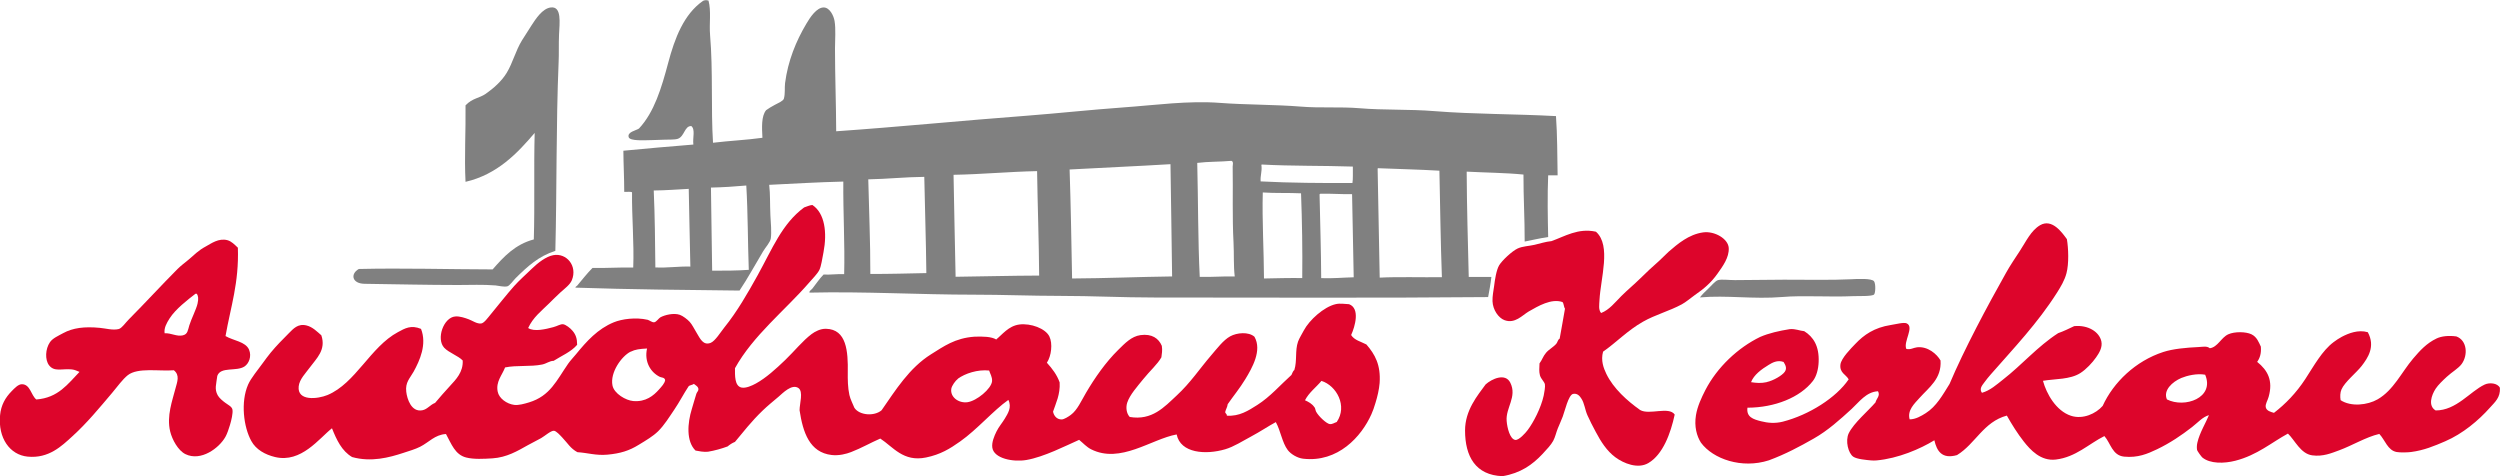 <svg xmlns="http://www.w3.org/2000/svg" width="782" height="149" viewBox="0 0 782 149" fill="none"><g clip-path="url(#clip0_7_22)"><path fill-rule="evenodd" clip-rule="evenodd" d="M221.608 0.134C222.52 3.511 221.796 7.344 222.118 11.07C223.057 22.086 222.359 34.067 223.03 44.654C228.074 44.038 233.495 43.797 238.485 43.1C238.324 39.857 238.11 36.345 239.639 34.469C240.417 33.933 241.249 33.37 242.349 32.807C243.208 32.352 244.979 31.601 245.193 30.878C245.65 29.296 245.381 27.5 245.569 25.999C246.455 19.111 248.977 12.866 252.277 7.344C253.35 5.522 255.443 2.278 257.697 2.332C259.576 2.386 260.783 4.959 261.051 6.567C261.481 9.14 261.185 12.249 261.185 15.197C261.185 23.56 261.534 32.834 261.561 41.063C281.202 39.696 301.058 37.712 321.317 36.185C331.084 35.434 341.146 34.335 351.208 33.611C361.458 32.888 371.627 31.414 381.743 32.191C389.31 32.781 398.969 32.7 406.858 33.343C412.976 33.853 419.147 33.343 425.265 33.853C432.832 34.496 440.881 34.121 448.716 34.764C461.113 35.756 473.965 35.622 486.711 36.319C487.14 42.242 487.113 48.595 487.221 54.84H484.269C484.001 61.031 484.135 68.322 484.269 74.138C481.72 74.513 479.359 75.076 476.917 75.559C476.944 68.402 476.515 61.728 476.541 54.599C470.88 54.036 464.681 54.009 458.778 53.687C458.832 64.837 459.154 75.693 459.422 86.629C461.274 86.629 464.225 86.629 466.506 86.629C466.265 88.826 465.862 90.89 465.486 92.927C430.873 93.249 395.964 93.061 361.163 93.061C350.859 93.061 341.79 92.552 331.406 92.552C322.631 92.552 313.777 92.177 304.734 92.177C287.535 92.177 270.308 91.132 253.216 91.534C253.028 91.051 253.753 90.703 254.129 90.247C255.202 88.907 256.382 87.084 257.617 85.878C259.897 85.985 261.776 85.664 264.056 85.744C264.298 76.282 263.708 66.526 263.788 56.796C255.899 56.984 248.279 57.44 240.605 57.815C240.954 60.71 240.82 63.953 240.981 67.33C241.115 69.689 241.383 72.584 241.115 74.54C240.927 75.827 239.478 77.301 238.673 78.668C236.205 82.769 233.843 87.165 231.321 90.89C214.175 90.703 196.976 90.542 180.179 89.979C179.615 89.979 180.42 89.443 180.554 89.336C182.138 87.46 183.613 85.53 185.331 83.814C189.704 83.895 193.702 83.6 198.076 83.68C198.371 75.907 197.62 68.081 197.7 60.147C197.137 59.852 196.037 60.093 195.259 60.013C195.259 55.617 195.017 51.489 194.99 47.147C202.262 46.477 209.506 45.78 216.885 45.217C216.617 43.046 217.556 40.5 216.241 39.428C214.068 39.374 214.148 42.698 212.002 43.422C211.036 43.743 209.104 43.636 208.004 43.69C206.635 43.743 205.294 43.797 204.006 43.824C201.752 43.85 197.056 44.199 196.654 42.912C196.144 41.25 198.935 40.848 199.874 40.205C204.65 35.086 206.904 27.581 209.023 19.62C211.063 11.928 213.907 4.476 219.837 0.322C220.186 0.08 220.857 -0.054 221.635 0.188L221.608 0.134ZM374.498 50.953C374.793 62.773 374.713 75.023 375.276 86.602C379.06 86.709 382.467 86.387 386.224 86.468C385.821 83.117 386.036 79.552 385.848 75.907C385.419 67.893 385.714 59.691 385.58 52.106C385.58 51.623 385.929 50.578 385.204 50.31C381.743 50.632 377.852 50.524 374.525 50.953H374.498ZM334.572 53.017C334.947 64.275 335.135 75.693 335.35 87.111C345.949 87.057 356.118 86.602 366.636 86.468C366.448 75.21 366.341 62.988 366.126 51.355C355.689 51.999 345.036 52.427 334.572 53.017ZM394.596 51.865C394.783 53.768 394.193 54.893 394.327 56.743C403.477 57.225 413.807 57.279 423.038 57.252C423.252 56.233 423.145 53.741 423.172 52.106C413.781 51.784 403.88 51.972 394.703 51.462C394.542 51.462 394.569 51.677 394.569 51.838L394.596 51.865ZM430.926 53.017C431.168 64.275 431.383 75.559 431.57 86.843C437.286 86.548 444.665 86.789 451.024 86.709C450.621 75.746 450.487 64.516 450.246 53.392C443.967 53.017 437.447 52.883 431.061 52.615C430.9 52.615 430.926 52.83 430.926 52.99V53.017ZM298.268 54.679C298.429 65.374 298.724 76.309 298.912 86.575C307.632 86.468 316.245 86.227 325.046 86.2C324.966 74.942 324.563 64.489 324.402 53.526C315.467 53.714 307.203 54.518 298.268 54.679ZM271.596 56.099C271.811 65.963 272.267 75.586 272.24 85.69C278.197 85.717 283.939 85.53 289.762 85.422C289.654 75.049 289.306 65.347 289.118 55.322C283.081 55.376 277.58 55.992 271.596 56.099ZM222.386 58.673C222.466 67.384 222.681 75.961 222.762 84.672C226.679 84.672 230.57 84.672 234.219 84.404C233.897 75.666 233.951 66.58 233.441 58.029C229.845 58.351 226.196 58.592 222.359 58.673H222.386ZM204.489 59.584C204.838 67.437 204.918 75.532 204.999 83.653C208.943 83.841 212.082 83.278 215.946 83.385C215.812 75.344 215.544 66.74 215.436 59.075C211.814 59.262 208.272 59.557 204.489 59.584ZM395.374 87.111C399.345 87.031 403.262 86.923 407.341 86.977C407.448 78.4 407.287 69.019 406.965 60.468C403.075 60.281 398.808 60.468 394.998 60.2C394.757 68.938 395.347 78.614 395.374 87.084V87.111ZM412.761 61.005C412.949 69.662 413.217 78.212 413.271 87.004C416.893 87.138 420.059 86.816 423.44 86.736C423.252 78.159 423.091 68.912 422.93 60.736C419.523 60.79 416.464 60.522 413.002 60.602C412.841 60.656 412.734 60.763 412.734 60.978L412.761 61.005Z" fill="#808080"></path><path fill-rule="evenodd" clip-rule="evenodd" d="M173.685 78.48C168.48 80.142 165.045 83.305 161.316 86.977C160.645 87.647 159.411 89.362 158.74 89.55C157.72 89.845 156.057 89.389 155.01 89.282C151.093 88.96 147.121 89.148 143.284 89.148C133.839 89.148 123.831 88.907 114.037 88.773C110.093 88.719 109.503 85.69 112.239 84.136C126.058 83.814 140.225 84.243 154.098 84.27C157.559 80.303 161.128 76.443 166.977 74.889C167.299 64.007 166.95 52.454 167.246 41.572C161.825 47.951 155.547 54.572 145.619 56.877C145.216 49.023 145.726 40.929 145.619 32.941C147.819 30.663 149.912 30.744 151.924 29.35C154.339 27.661 156.915 25.41 158.498 22.783C160.403 19.647 161.289 15.841 163.274 12.624C164.214 11.097 165.233 9.542 166.226 7.987C167.541 5.977 169.634 2.654 172.29 2.332C175.778 1.903 175.027 7.183 174.866 10.829C174.732 13.804 174.866 16.966 174.732 19.567C173.927 38.865 174.195 59.423 173.712 78.48H173.685Z" fill="#808080"></path><path fill-rule="evenodd" clip-rule="evenodd" d="M311.496 106.275C313.508 104.694 315.413 101.96 318.848 101.504C322.417 101.049 327.005 102.737 328.239 105.23C329.339 107.455 328.856 111.395 327.461 113.459C329.152 115.308 330.627 117.265 331.459 119.624C331.674 123.403 330.252 126.164 329.393 128.763C329.635 129.996 330.52 131.229 332.103 131.203C332.828 131.203 334.277 130.291 334.947 129.782C336.987 128.281 338.221 125.386 339.723 122.84C342.487 118.149 345.841 113.325 349.759 109.465C351.905 107.348 353.918 105.23 356.708 104.828C360.331 104.319 362.45 105.873 363.416 108.178C363.658 109.572 363.39 110.859 363.282 111.77C362.075 113.941 359.66 116.032 357.621 118.578C355.742 120.91 353.435 123.456 352.603 125.922C352.12 127.37 352.308 129.3 353.381 130.425C360.358 131.605 364.168 127.343 368.058 123.724C372.405 119.704 375.142 115.469 378.872 111.127C380.75 108.956 382.628 106.409 384.802 105.203C386.895 104.051 390.544 103.702 392.395 105.337C394.837 109.626 391.644 115.121 389.551 118.578C387.807 121.473 385.741 123.939 384.024 126.432C383.916 127.396 383.433 127.986 383.245 128.871C383.272 129.407 383.809 129.407 383.755 130.023C387.673 130.291 390.49 128.442 393.281 126.673C397.306 124.126 400.525 120.374 403.96 117.292C404.228 116.702 404.523 115.925 404.872 115.737C405.785 112.815 405.033 109.706 406.026 106.865C406.402 105.793 407.26 104.48 407.824 103.381C409.568 100.084 414.103 96.01 417.752 95.152C419.201 94.804 420.542 95.098 421.991 95.152C425.506 96.465 423.843 102.148 422.635 104.801C423.628 106.409 425.721 106.865 427.411 107.75C430.095 110.859 431.946 114.129 431.544 119.838C431.383 121.848 430.846 124.1 430.256 126.003C429.773 127.584 429.504 128.388 428.968 129.594C425.882 136.51 418.53 144.765 407.582 143.479C405.811 143.264 403.772 142.058 402.806 140.771C401.035 138.413 400.606 134.794 399.076 132.033C396.742 133.293 394.166 135.035 391.349 136.536C388.719 137.93 385.982 139.726 383.245 140.53C377.128 142.326 369.266 141.79 368.058 135.893C360.116 137.341 350.456 145.167 341.28 140.53C339.858 139.806 338.838 138.627 337.55 137.582C333.311 139.458 326.522 142.942 321.075 143.881C316.916 144.604 310.879 143.425 310.396 140.021C310.154 138.386 311.013 136.376 311.684 135.009C312.408 133.508 313.508 132.275 314.26 131.015C315.252 129.353 316.567 127.423 315.413 125.091C310.691 128.415 305.727 134.285 300.334 138.091C297.114 140.369 294.216 142.165 289.654 143.103C282.544 144.577 279.351 139.78 275.353 137.18C272.482 138.413 269.369 140.209 266.203 141.415C264.754 141.978 262.447 142.594 260.139 142.326C253.243 141.522 251.15 135.277 250.104 128.308C250.104 126.244 251.365 122.465 249.728 121.366C247.662 119.999 244.818 123.001 243.557 124.073C241.678 125.654 240.015 127.021 238.539 128.442C235.024 131.819 232.341 135.303 229.899 138.225C229.014 138.574 228.262 139.083 227.591 139.646C225.686 140.343 223.647 140.932 221.42 141.307C219.891 141.415 218.764 141.147 217.556 140.932C214.605 138.037 215.034 132.355 216.402 127.933C216.939 126.19 217.395 124.475 217.824 123.162C218.012 122.625 218.495 122.277 218.468 121.741C218.442 120.91 217.529 120.481 217.046 120.079C216.59 120.454 215.758 120.428 215.383 120.856C213.853 123.162 212.538 125.761 210.875 128.201C209.345 130.452 207.789 132.998 205.857 134.901C204.274 136.456 202.047 137.769 199.793 139.136C196.815 140.986 194.051 141.844 189.999 142.219C186.404 142.54 183.935 141.656 180.608 141.441C178.435 140.262 177.63 138.708 175.832 136.804C175.161 136.108 174.007 134.794 173.256 134.741C172.29 134.687 170.358 136.429 169.258 137.046C167.702 137.93 166.441 138.493 165.126 139.244C161.879 141.066 158.525 143.076 154.044 143.371C151.388 143.532 148.195 143.72 145.807 143.103C142.345 142.219 141.218 138.895 139.501 135.759C135.986 135.974 134.188 138.359 131.398 139.753C129.922 140.503 127.99 141.066 126.112 141.683C121.792 143.103 116.13 144.631 110.147 142.969C106.927 141.093 105.29 137.609 103.841 133.963C99.843 137.099 94.235 144.899 86.078 142.969C82.912 142.219 80.067 140.611 78.619 137.957C76.177 133.561 75.238 125.735 77.599 120.32C78.511 118.23 80.712 115.657 82.241 113.512C82.992 112.467 83.851 111.314 84.683 110.296C86.588 107.991 88.225 106.383 90.344 104.238C91.74 102.845 93.189 101.129 95.872 101.799C97.777 102.255 99.279 103.81 100.514 104.882C102.07 109.438 98.957 112.145 97.025 114.799C95.657 116.675 93.671 118.605 93.43 120.856C92.92 125.574 99.387 124.823 102.446 123.564C111.247 119.892 115.862 108.5 124.475 103.89C126.702 102.684 128.553 101.585 131.693 102.871C133.598 107.696 131.29 112.789 129.385 116.246C128.205 118.364 126.729 119.57 127.078 122.545C127.346 124.823 128.661 128.978 132.095 128.335C133.678 128.04 134.537 126.619 136.093 126.03C137.515 124.314 139.099 122.545 140.735 120.749C142.64 118.685 144.921 116.38 144.733 112.762C143.338 111.288 140.386 110.323 138.938 108.768C136.388 106.007 138.723 99.28 142.426 98.985C143.821 98.878 145.458 99.441 146.665 99.896C147.819 100.325 149.241 101.37 150.529 101.183C151.441 101.049 152.542 99.467 153.373 98.476C155.815 95.527 158.418 92.177 160.833 89.47C162.362 87.754 164.455 85.905 166.36 84.055C168.265 82.206 170.814 80.222 173.068 79.82C177.227 79.043 180.715 83.198 178.864 87.674C178.274 89.068 176.664 90.247 175.376 91.4C174.034 92.632 172.827 93.839 171.78 94.884C169.285 97.35 166.789 99.199 165.206 102.603C167.058 103.863 170.761 102.952 173.068 102.335C174.329 102.014 175.322 101.317 176.154 101.424C176.959 101.531 178.408 102.63 179.105 103.488C180.098 104.667 180.528 105.9 180.528 107.857C178.622 110.082 175.698 111.261 173.176 112.869C171.914 112.869 170.922 113.754 169.58 114.022C165.958 114.772 161.664 114.182 157.988 114.933C157.049 117.399 155.037 119.382 155.681 122.518C156.083 124.609 158.525 126.351 160.833 126.646C162.201 126.834 164.053 126.298 165.475 125.869C172.102 123.858 174.088 119.007 177.71 113.78C178.435 112.735 179.347 111.824 180.152 110.832C183.506 106.731 186.967 102.871 192.012 100.808C194.507 99.789 198.827 99.172 202.584 100.03C203.12 100.164 204.006 100.915 204.65 100.808C205.321 100.7 206.045 99.548 206.582 99.253C207.896 98.529 210.741 97.806 212.646 98.476C213.585 98.797 215.061 99.923 215.732 100.674C216.456 101.451 217.154 102.871 217.932 104.158C218.978 105.873 219.944 108.178 222.305 107.24C223.701 106.677 225.418 103.89 226.545 102.469C230.597 97.457 233.87 91.721 236.983 86.119C241.625 77.73 244.63 69.984 251.526 64.891C252.384 64.623 253.109 64.221 254.102 64.114C258.019 66.687 258.77 72.771 257.59 78.909C257.214 80.839 256.865 83.278 256.302 84.431C255.685 85.664 254.209 87.111 253.082 88.424C245.542 97.109 235.587 104.908 229.899 115.174C229.899 117.372 229.738 120.776 231.965 121.232C233.307 121.5 235.212 120.642 236.473 119.945C239.585 118.23 242.698 115.415 245.623 112.601C248.521 109.813 251.07 106.597 253.86 104.506C254.933 103.702 256.651 102.791 258.368 102.845C264.835 102.979 265.291 109.921 265.183 116.488C265.157 118.685 265.183 121.232 265.693 123.564C266.042 125.065 266.767 126.298 267.249 127.557C268.806 129.943 273.475 130.291 275.755 128.335C280.156 122.009 284.422 115.094 291.211 110.832C295.182 108.366 298.697 105.739 304.868 105.311C307.525 105.23 310.074 105.257 311.684 106.222L311.496 106.275ZM197.244 110.001C194.427 111.422 190.778 116.514 191.582 120.562C192.092 123.162 195.822 125.252 198.022 125.44C201.993 125.815 204.462 123.724 206.126 121.848C206.931 120.937 207.923 119.918 208.058 118.9C207.897 118.015 206.957 118.149 206.394 117.881C203.577 116.514 201.457 113.217 202.396 109.009C200.088 109.143 198.747 109.277 197.244 110.028V110.001ZM299.636 118.498C298.858 119.061 297.731 120.642 297.57 121.58C297.141 124.207 299.851 126.164 302.588 125.815C305.485 125.44 310.101 121.607 310.315 119.248C310.423 117.908 309.671 116.836 309.403 115.898C305.807 115.523 301.89 116.809 299.609 118.471L299.636 118.498ZM411.178 127.37C411.446 127.772 411.446 128.308 411.688 128.79C412.546 130.345 414.961 132.516 415.927 132.65C416.759 132.757 417.349 132.248 418.127 132.007C421.562 127.021 418.101 120.642 413.351 119.141C411.661 121.178 409.487 122.733 408.199 125.199C409.246 125.681 410.427 126.271 411.151 127.396L411.178 127.37Z" fill="#DD052B"></path><path fill-rule="evenodd" clip-rule="evenodd" d="M619.96 122.867C622.536 122.143 624.548 120.294 626.534 118.739C632.437 114.156 637.32 108.393 643.787 104.212C645.558 103.595 647.168 102.791 648.805 102.014C653.178 101.585 656.666 103.809 657.31 106.785C657.713 108.688 656.586 110.457 655.647 111.797C654.52 113.432 652.534 115.549 650.763 116.675C647.517 118.766 642.821 118.471 639.038 119.114C640.138 123.188 643.143 128.522 647.785 130.05C651.515 131.283 655.62 129.38 657.713 126.968C661.094 119.57 668.016 112.923 676.656 110.108C679.715 109.117 683.767 108.741 687.738 108.554C689.026 108.5 690.314 108.152 691.226 108.929C693.695 108.607 694.795 105.552 697.022 104.56C699.008 103.675 702.496 103.729 704.24 104.56C705.984 105.391 706.548 107.106 707.192 108.42C707.379 110.564 706.87 112.038 706.038 113.191C709.392 115.871 711.055 119.087 709.633 124.126C709.311 125.306 708.56 126.351 708.721 127.343C708.936 128.549 710.385 128.871 711.297 129.139C714.892 126.378 718.246 122.92 721.091 118.578C723.801 114.424 726.35 109.706 729.972 106.999C730.723 106.436 731.716 105.766 732.548 105.337C734.614 104.265 737.646 103.032 740.651 103.917C743.093 108.42 740.651 111.958 738.72 114.477C737.056 116.622 733.407 119.489 732.414 121.821C731.985 122.786 731.958 124.1 732.146 125.172C735.392 127.316 740.598 126.726 743.737 124.904C748.701 122.036 751.17 116.487 754.819 112.172C756.965 109.653 759.058 107.348 762.171 105.873C763.674 105.15 765.901 104.908 768.342 105.23C771.723 106.463 772.045 111.073 770.006 113.861C768.986 115.255 766.947 116.38 765.364 117.854C764.103 119.007 762.654 120.401 761.876 121.58C760.561 123.59 759.407 126.968 761.876 128.388C768.369 128.388 772.636 122.438 777.197 120.294C778.673 119.597 781.222 119.784 781.973 121.312C782.161 124.341 780.417 125.761 778.887 127.477C775.265 131.551 770.328 135.679 764.854 138.037C761.5 139.485 758.173 140.879 754.175 141.388C753.209 141.522 750.794 141.602 749.667 141.388C746.85 140.879 746.045 137.609 744.247 135.732C740.088 136.697 735.795 139.351 731.636 140.879C729.275 141.736 726.645 142.889 723.264 142.433C719.615 141.924 717.898 137.769 715.671 135.625C710.599 138.359 706.038 142.38 699.196 144.122C695.734 145.006 691.334 145.114 688.892 143.103C688.704 142.969 687.282 141.12 687.228 140.664C687.121 139.94 687.175 139.11 687.363 138.359C688.007 135.491 689.992 132.221 690.958 129.862C688.999 130.398 687.47 132.194 685.672 133.588C682.399 136.134 678.857 138.547 674.725 140.53C671.746 141.951 668.714 143.264 664.421 142.835C660.691 142.46 660.208 138.573 658.25 136.402C653.393 138.815 649.341 142.996 643.062 143.747C638.34 144.309 635.093 140.718 633.027 138.091C631.149 135.706 629.271 132.73 627.741 129.996C620.389 131.98 617.947 138.815 612.152 142.353C607.376 143.72 605.819 140.986 605.068 137.716C600.667 140.423 593.745 143.398 587.037 144.015C586.473 144.068 585.802 144.068 585.239 144.015C583.844 143.881 580.838 143.639 579.711 142.862C578.155 141.817 577.136 137.903 578.289 135.518C579.872 132.301 584.461 128.442 586.661 125.869C586.902 124.716 588.244 123.805 587.439 122.384C583.736 122.572 581.536 125.761 579.202 127.906C575.606 131.203 571.742 134.687 567.342 137.18C562.968 139.672 558.514 142.058 553.308 143.988C544.803 146.722 535.841 143.586 532.057 138.466C530.742 136.402 529.911 133.427 530.501 129.836C530.957 127.102 532.191 124.448 533.453 121.982C537.155 114.852 543.622 108.768 550.572 105.391C553.308 104.212 556.501 103.488 559.856 102.952C561.707 102.818 562.807 103.434 564.363 103.595C567.208 105.364 569.086 108.232 568.871 113.244C568.791 115.442 568.2 117.72 567.073 119.168C563.075 124.314 555.16 127.504 546.6 127.53C546.225 130.479 548.425 131.149 550.84 131.765C552.933 132.301 555.214 132.516 557.655 131.899C565.893 129.782 574.372 124.394 578.262 118.659C577.457 117.158 575.365 116.648 575.687 114.022C575.928 112.038 579.067 108.902 580.329 107.589C583.039 104.721 586.285 102.469 591.41 101.665C593.047 101.424 595.542 100.727 596.428 101.156C598.87 102.309 595.301 106.865 596.294 109.143C597.609 109.465 598.494 108.768 599.648 108.634C603.029 108.259 605.873 110.778 607 112.762C607.376 118.444 603.431 121.124 600.426 124.475C598.843 126.244 596.535 128.335 597.34 131.176C599.192 131.176 600.963 130.13 602.358 129.246C605.712 127.128 607.671 123.537 609.817 120.106C614.406 109.224 621.704 95.635 627.473 85.369C628.707 83.144 630.371 80.678 631.847 78.427C633.725 75.585 635.254 72.128 638.152 70.439C641.909 68.268 645.021 72.771 646.524 74.808C647.007 77.623 647.195 82.474 646.39 85.476C645.799 87.728 644.565 89.738 643.438 91.534C637.32 101.156 630.022 108.768 622.697 117.131C622.053 117.854 621.301 118.793 620.631 119.704C619.987 120.588 619.021 121.661 619.987 122.92L619.96 122.867ZM552.611 119.516C554.731 119.061 557.494 117.426 558.272 116.3C559.024 115.228 558.541 114.236 557.897 113.217C555.965 112.521 554.355 113.459 553.255 114.129C551.028 115.469 548.586 117.265 547.727 119.543C549.418 119.811 550.84 119.918 552.611 119.543V119.516ZM682.318 118.23C679.501 119.436 676.576 122.089 677.81 124.931C683.365 127.772 692.836 124.448 689.777 117.211C687.175 116.729 684.062 117.506 682.318 118.23Z" fill="#DD052B"></path><path fill-rule="evenodd" clip-rule="evenodd" d="M499.295 72.557C504.018 76.872 500.664 87.031 500.315 93.919C500.261 95.259 499.939 96.894 500.824 97.913C503.4 96.921 505.171 94.589 507.13 92.632C509.089 90.676 511.128 89.014 513.06 87.111C514.911 85.262 516.978 83.359 518.99 81.59C520.01 80.678 520.922 79.66 521.942 78.748C524.705 76.363 528.22 73.307 532.755 72.691C536.35 72.208 540.59 74.701 540.751 77.569C540.912 80.571 538.819 83.359 537.263 85.556C535.25 88.424 532.996 90.327 530.045 92.365C528.703 93.303 527.442 94.455 526.047 95.206C522.183 97.296 517.756 98.449 513.945 100.62C509.062 103.381 505.547 107.16 501.442 110.001C500.664 112.789 501.629 115.201 502.461 116.943C504.688 121.553 509.035 125.413 513.033 128.254C515.931 129.916 522.022 127.021 523.847 129.675C522.585 135.545 520.171 142.165 515.609 144.845C512.336 146.775 507.881 144.953 505.306 143.05C502.622 141.066 500.771 138.171 499.134 135.062C498.222 133.374 497.256 131.497 496.558 129.916C495.753 128.12 495.646 126.164 494.626 124.636C494.197 123.966 493.419 122.92 492.05 123.215C490.601 123.537 489.448 128.683 488.83 130.291C488.267 131.739 487.73 132.918 487.274 134.017C486.738 135.357 486.496 136.67 485.852 137.877C485.181 139.163 483.732 140.664 482.498 142.004C479.332 145.382 475.629 148.008 469.994 148.946C461.569 148.652 458.268 142.782 458.268 134.66C458.268 128.308 462.186 123.698 464.708 120.24C466.613 118.525 470.88 116.541 472.436 119.731C474.609 124.153 470.933 127.53 471.282 131.685C471.443 133.829 472.329 137.394 473.992 137.609C475.146 137.743 477.239 135.357 477.856 134.526C479.654 132.141 482.015 127.638 482.874 123.724C483.088 122.652 483.384 120.99 483.249 120.24C483.115 119.409 482.042 118.605 481.693 117.399C481.371 116.219 481.505 115.121 481.559 113.673C482.391 112.574 482.659 111.448 483.625 110.323C484.537 109.251 485.986 108.527 486.845 107.482C487.221 107.026 487.301 106.195 487.865 105.927C488.428 102.657 488.965 99.95 489.528 96.546C489.126 96.01 489.206 94.991 488.75 94.482C485.262 93.276 481.13 95.742 478.178 97.43C476.166 98.61 473.885 101.37 470.585 100.137C468.733 99.441 466.962 96.948 466.855 94.214C466.801 92.606 467.177 90.864 467.365 89.443C467.579 87.674 468.035 84.511 468.921 83.01C469.833 81.482 472.946 78.561 474.717 77.73C476.273 77.006 478.285 76.979 480.003 76.577C481.774 76.175 483.384 75.612 485.289 75.425C489.394 73.977 493.66 71.243 499.188 72.476L499.295 72.557Z" fill="#DD052B"></path><path fill-rule="evenodd" clip-rule="evenodd" d="M74.406 77.462C74.782 88.558 72.152 95.929 70.542 105.123C72.984 106.57 76.794 106.838 77.894 109.358C78.807 111.529 77.814 113.754 76.472 114.638C73.923 116.3 69.013 114.584 67.966 117.586C67.644 120.267 67.027 121.661 68.1 123.644C68.584 124.502 69.576 125.333 70.408 125.949C71.374 126.673 72.555 127.182 72.716 128.147C72.903 129.246 72.367 131.524 71.938 132.918C71.589 134.097 71.052 135.706 70.516 136.644C68.557 140.155 62.841 144.417 58.012 142.058C55.704 140.932 53.853 137.501 53.236 134.982C52.055 130.157 53.933 125.252 54.899 121.473C55.436 119.436 56.321 117.372 54.389 115.817C49.747 116.193 43.12 114.879 39.953 117.372C38.343 118.659 36.734 120.91 35.07 122.894C31.072 127.611 27.235 132.302 22.566 136.536C19.32 139.485 15.268 143.479 8.667 142.835C3.086 142.299 -0.671 137.019 0.027 129.836C0.322 126.726 1.664 124.368 3.623 122.384C4.562 121.419 5.715 120.186 6.842 120.186C9.472 120.186 9.687 123.617 11.35 124.957C18.219 124.448 21.225 120.079 24.874 116.327C24.096 116.059 23.505 115.657 22.432 115.549C19.346 115.255 17.012 116.407 15.348 114.263C14.007 112.521 14.194 109.117 15.617 107.053C16.475 105.793 18.192 105.069 19.749 104.212C22.808 102.55 26.376 102.094 31.206 102.55C33.031 102.711 35.285 103.381 37.136 102.925C38.102 102.684 39.229 100.968 40.356 99.843C45.535 94.643 50.284 89.416 55.543 84.136C56.59 83.091 57.77 82.233 58.897 81.295C60.963 79.579 61.929 78.4 64.424 77.06C66.061 76.175 68.396 74.406 71.133 75.13C72.421 75.478 73.386 76.524 74.353 77.435L74.406 77.462ZM57.287 104.855C58.709 104.533 58.763 103.273 59.219 101.772C59.836 99.762 61.392 96.76 61.795 94.964C62.144 93.437 62.01 92.472 61.527 91.882H61.151C58.817 93.678 54.899 96.68 53.048 99.601C52.108 101.076 51.25 102.63 51.491 104.238C53.718 104.158 55.248 105.364 57.287 104.882V104.855Z" fill="#DD052B"></path><path fill-rule="evenodd" clip-rule="evenodd" d="M531.735 93.034C532.379 92.177 533.345 91.212 534.445 90.193C535.25 89.443 536.538 87.862 537.397 87.62C538.551 87.299 540.751 87.62 542.683 87.62C547.754 87.62 553.067 87.486 558.004 87.486C565.598 87.486 572.95 87.647 578.987 87.352C580.999 87.245 585.507 87.004 586.205 87.996C586.768 88.8 586.661 91.668 586.205 92.123C585.588 92.74 581.321 92.579 579.765 92.632C572.145 92.981 564.068 92.338 557.494 92.9C548.479 93.651 540.188 92.284 531.735 93.034Z" fill="#808080"></path></g><defs><clipPath id="clip0_7_22"><rect width="782" height="149" fill="white"></rect></clipPath></defs></svg>